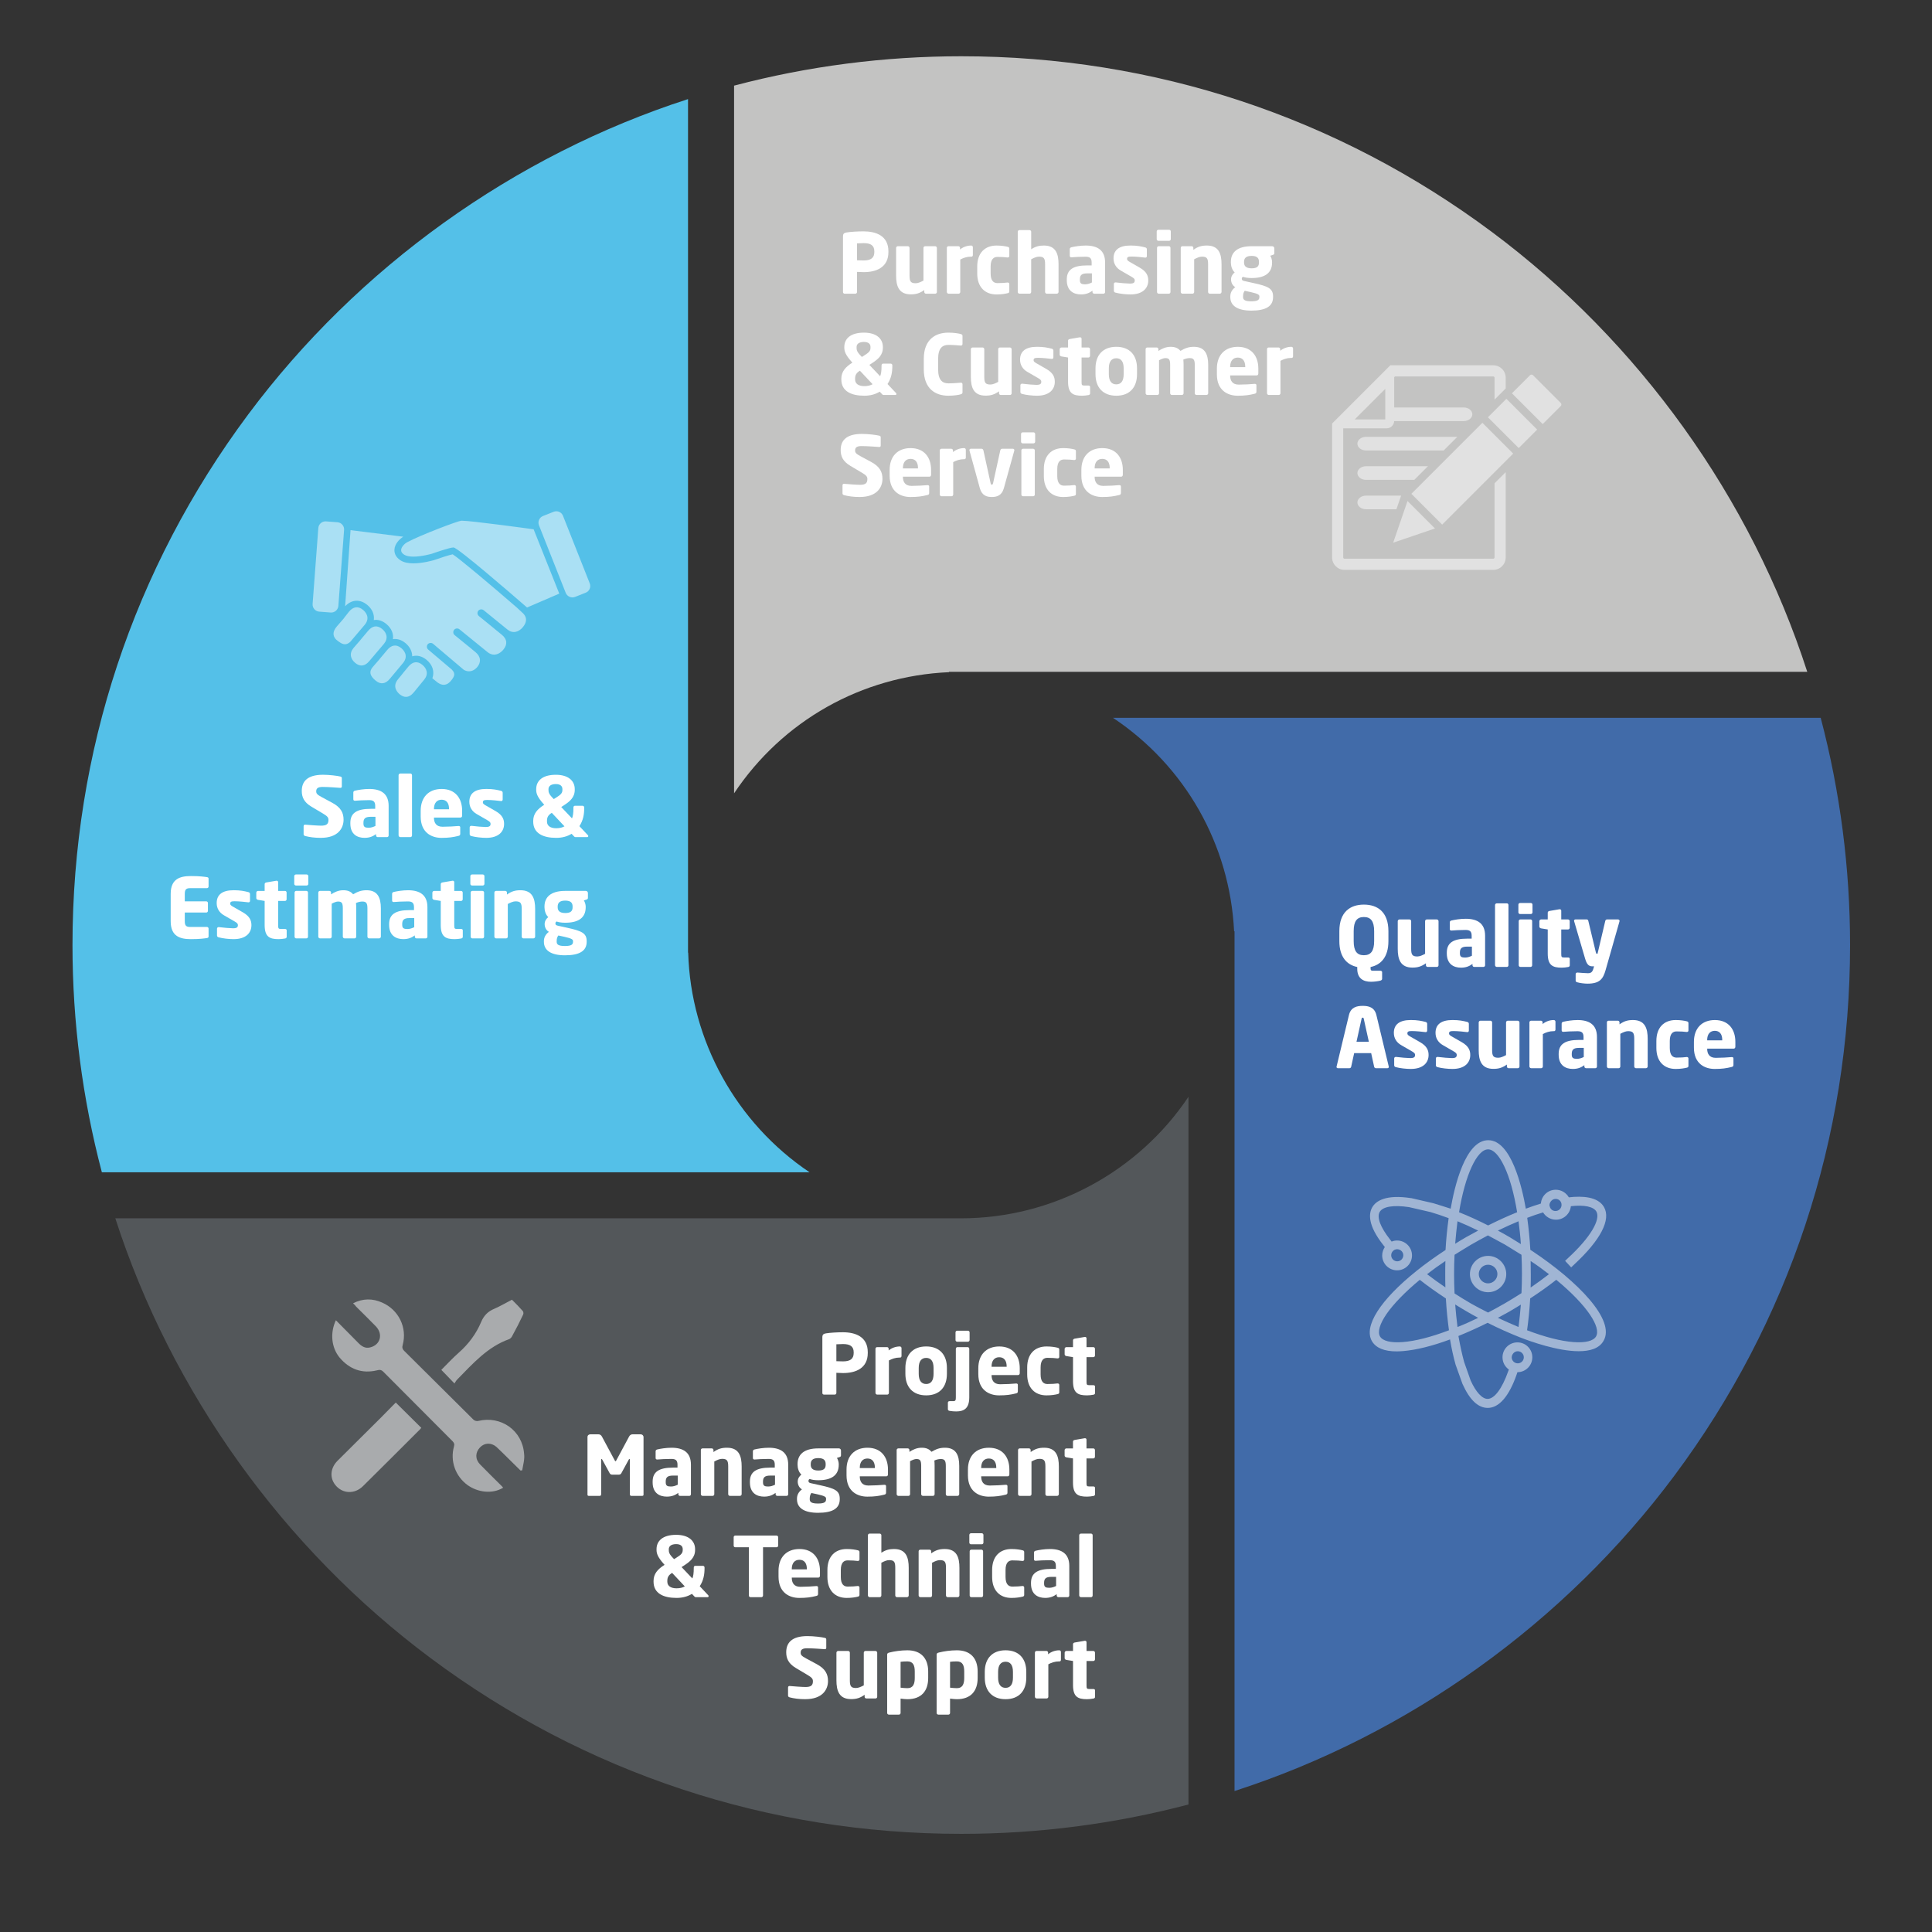 <?xml version="1.0" encoding="UTF-8"?>
<svg xmlns="http://www.w3.org/2000/svg" version="1.1" viewBox="0 0 209.835 209.835">
  <rect x="0" y="0" width="209.835" height="209.835" fill="#333333" stroke="none"/>
  <!-- Generator: Adobe Illustrator 29.1.0, SVG Export Plug-In . SVG Version: 2.1.0 Build 142)  -->
  <defs>
    <style>
      .st0 {
        fill: #54c0e8;
      }

      .st1 {
        fill: #53575a;
      }

      .st2, .st3 {
        fill: #fff;
      }

      .st3 {
        fill-rule: evenodd;
      }

      .st3, .st4 {
        opacity: .5;
      }

      .st5 {
        fill: #416ba9;
      }

      .st6 {
        fill: #c3c3c2;
      }

      .st7 {
        display: none;
      }
    </style>
  </defs>
  <g id="hide" class="st7">
    <g id="Figure">
      <path class="st6" d="M145.342,102.749v86.369c33.324-15.768,54.68-49.323,54.68-86.369,0-12.71-2.455-25.042-7.301-36.675h-70.257c13.538,6.659,22.878,20.597,22.878,36.675Z"/>
      <path class="st1" d="M63.66,102.749V16.38C30.336,32.148,8.979,65.703,8.979,102.749c0,12.71,2.456,25.042,7.3,36.675h70.257c-13.537-6.658-22.877-20.597-22.877-36.675Z"/>
      <path class="st5" d="M104.501,61.908h86.369C175.103,28.585,141.547,7.228,104.501,7.228c-12.71,0-25.041,2.455-36.675,7.3v70.257c6.658-13.538,20.597-22.877,36.675-22.877Z"/>
      <path class="st0" d="M104.501,198.271c12.711,0,25.042-2.455,36.675-7.3v-70.257c-6.658,13.538-20.597,22.878-36.675,22.878H18.132c15.768,33.323,49.323,54.68,86.369,54.68Z"/>
    </g>
  </g>
  <g id="Layer_1">
    <g>
      <path class="st1" d="M12.524,132.321c6.104,18.899,18.25,35.846,34.258,47.775,16.748,12.481,36.674,19.079,57.623,19.079,8.351,0,16.651-1.073,24.677-3.19v-76.864c-5.481,8.185-14.781,13.2-24.677,13.2l-.143-.004-.196.004H12.524Z"/>
      <path class="st0" d="M11.063,127.321h76.865c-7.938-5.319-12.916-14.276-13.183-23.855h-.018V10.763c-18.899,6.104-35.846,18.25-47.776,34.258C14.471,61.77,7.873,81.695,7.873,102.644c0,8.347,1.073,16.648,3.19,24.677Z"/>
      <path class="st5" d="M134.037,101.144h.046v93.38c18.899-6.104,35.846-18.25,47.775-34.258,12.481-16.748,19.079-36.674,19.079-57.623,0-8.347-1.073-16.647-3.19-24.677h-76.861c7.825,5.221,12.682,13.74,13.151,23.177Z"/>
      <path class="st6" d="M79.728,9.302v76.862c5.255-7.879,13.835-12.739,23.343-13.159v-.039h93.215c-6.104-18.899-18.25-35.846-34.258-47.776-16.748-12.481-36.674-19.079-57.623-19.079-8.349,0-16.649,1.073-24.677,3.19Z"/>
    </g>
    <g id="Handshake" class="st4">
      <path class="st2" d="M57.958,57.487l2.785,6.987-3.5,1.508c-1.832-1.593-7.505-6.494-7.986-6.522-.409,0-2.163.615-2.355.683-.011.003-1.077.314-2.002.314-.446,0-.783-.071-1.002-.211-.227-.145-.339-.314-.332-.505.014-.36.426-.728.644-.844,1.49-.797,5.472-2.296,5.876-2.341.018-.002.043-.003.073-.003.96,0,7.06.832,7.799.933ZM60.421,55.529c-.098,0-.195.018-.287.055l-1.158.459c-.194.077-.346.224-.428.415-.083.191-.086.403-.01.597l2.906,7.339c.155.391.618.595,1.012.438l1.158-.459c.194-.077.346-.224.429-.415.083-.191.086-.403.01-.597l-2.906-7.339c-.119-.299-.403-.493-.725-.493ZM33.953,65.595c-.016.208.05.409.186.567.136.158.325.253.533.269l1.242.094c.433.035.804-.295.836-.719l.621-8.248c.016-.208-.05-.409-.186-.567-.136-.158-.325-.254-.533-.269l-1.242-.094c-.02-.002-.04-.002-.06-.002-.405,0-.746.317-.777.721l-.621,8.248ZM46.341,72.936c-.049-.266-.211-.519-.47-.731-.526-.431-1.062-.362-1.53.211l-.565.683-.069.091-.488.596c-.665.813-.02,1.447.193,1.622.227.186.456.28.681.28.297,0,.583-.165.849-.491l.827-1.01h0s.296-.361.296-.361c.238-.291.331-.59.276-.891ZM40.469,72.463c-.408.498-.305.939.344,1.47.526.431,1.061.362,1.53-.211l1.431-1.712c.665-.813.02-1.446-.194-1.621-.526-.431-1.062-.361-1.53.211l-.784.933h.002s-.082.104-.082.104l-.717.825ZM38.391,70.385c-.236.288-.329.588-.274.888.049.266.211.519.47.731.526.431,1.061.361,1.53-.211l1.58-1.86c.238-.291.331-.59.276-.891-.048-.266-.211-.519-.47-.731-.526-.431-1.061-.361-1.53.211l-.786.935h.002s-.081.102-.081.102l-.717.825ZM38.05,69.702l1.568-1.847c.665-.813.02-1.446-.194-1.621-.527-.431-1.061-.362-1.53.211l-.513.656.005.004-.082.103-.717.825c-.264.305-.384.602-.358.882.029.309.23.512.346.605.267.213.567.452.892.452.197,0,.388-.088.583-.269ZM56.809,68.089c.333-.41.578-1.022-.148-1.613l-.567-.526c-2.841-2.458-6.185-5.274-6.928-5.747-.358.071-1.292.369-2.029.629l-.03.01c-.048.014-1.182.343-2.208.343-.595,0-1.051-.106-1.393-.324-.605-.385-.678-.884-.668-1.147.024-.645.568-1.186.965-1.423l-5.731-.712-.589,8.266c.466-.49.937-.598,1.262-.598.386,0,.776.152,1.128.439.552.452.81,1.046.726,1.657.476-.077.935.079,1.352.421.552.451.809,1.046.726,1.657.475-.075.934.079,1.353.421.477.39.739.906.739,1.44.526-.156,1.073-.016,1.552.376.663.543.897,1.288.638,2.01l.494.402c.038.031.077.06.115.086l.021.014c.204.137.406.206.6.206.358,0,.624-.234.783-.429.344-.423.554-.757.121-1.201l-.035-.036-2.551-2.162c-.084-.071-.134-.17-.143-.279-.009-.109.025-.215.096-.299.141-.166.411-.188.577-.047l3.337,2.828c.173.101.368.158.563.158.337,0,.661-.17.912-.478.208-.255.303-.532.277-.802-.028-.291-.201-.572-.499-.815l-.396-.322.004-.004-1.853-1.507c-.085-.069-.138-.167-.149-.275-.011-.109.021-.216.09-.301.137-.168.407-.197.576-.059l3.052,2.481c.224.182.462.274.709.274.36,0,.731-.203,1.019-.556.222-.273.324-.546.303-.813-.023-.285-.187-.554-.489-.8l-.895-.728.003-.003-1.591-1.294c-.175-.142-.202-.401-.059-.576.137-.169.407-.197.576-.059l2.591,2.106c.55.447,1.201.318,1.696-.29Z"/>
    </g>
    <g id="Text">
      <g>
        <path class="st2" d="M148.859,105.026v.181c0,.188.091.225.226.225h.81c.127,0,.217.054.217.145v.738c0,.09-.072.161-.207.197-.252.063-.648.117-1,.117-.828,0-1.494-.351-1.494-1.413v-.189c-1.125-.233-1.944-1.08-1.944-2.817v-1.071c0-2.089,1.18-2.89,2.665-2.89s2.664.801,2.664,2.89v1.071c0,1.729-.81,2.584-1.936,2.817ZM149.247,101.138c0-1.081-.36-1.54-1.116-1.54s-1.107.459-1.107,1.54v1.071c0,1.08.351,1.539,1.107,1.539s1.116-.459,1.116-1.539v-1.071Z"/>
        <path class="st2" d="M156.059,105.018h-1.008c-.1,0-.181-.081-.181-.18v-.217c-.495.352-.891.469-1.467.469-1.306,0-1.594-.909-1.594-2.044v-2.998c0-.099.09-.188.188-.188h1.09c.099,0,.18.09.18.188v2.998c0,.63.117.837.667.837.261,0,.54-.126.846-.288v-3.547c0-.099.081-.188.18-.188h1.09c.099,0,.189.09.189.188v4.79c0,.099-.081.18-.181.18Z"/>
        <path class="st2" d="M161.117,105.018h-1.008c-.1,0-.181-.081-.181-.18v-.145c-.351.252-.711.405-1.251.405-.783,0-1.539-.378-1.539-1.549v-.081c0-1.053.675-1.521,2.214-1.521h.486v-.323c0-.514-.252-.622-.675-.622-.576,0-1.216.036-1.495.063h-.045c-.09,0-.162-.045-.162-.162v-.729c0-.099.063-.171.172-.197.333-.081.963-.189,1.557-.189,1.297,0,2.107.522,2.107,1.837v3.214c0,.099-.081.18-.181.18ZM159.866,102.812h-.514c-.63,0-.792.217-.792.657v.081c0,.379.189.45.567.45.27,0,.522-.09.738-.198v-.99Z"/>
        <path class="st2" d="M163.664,105.018h-1.099c-.099,0-.189-.09-.189-.189v-6.535c0-.1.091-.181.189-.181h1.099c.099,0,.171.081.171.181v6.535c0,.1-.072.189-.171.189Z"/>
        <path class="st2" d="M166.264,99.273h-1.17c-.1,0-.181-.081-.181-.18v-.837c0-.1.081-.181.181-.181h1.17c.1,0,.181.081.181.181v.837c0,.099-.081.18-.181.18ZM166.228,105.018h-1.098c-.1,0-.181-.081-.181-.18v-4.799c0-.099.081-.18.181-.18h1.098c.1,0,.181.081.181.18v4.799c0,.099-.081.18-.181.18Z"/>
        <path class="st2" d="M170.324,105.026c-.271.045-.45.072-.711.072-.99,0-1.513-.261-1.513-1.539v-2.611l-.721-.117c-.099-.018-.188-.09-.188-.188v-.595c0-.099.09-.188.188-.188h.721v-.738c0-.1.081-.162.18-.181l1.099-.188h.027c.09,0,.162.062.162.152v.955h.737c.1,0,.181.081.181.18v.729c0,.099-.081.18-.181.18h-.737v2.62c0,.36.026.423.297.423h.44c.117,0,.189.054.189.153v.702c0,.09-.062.162-.171.18Z"/>
        <path class="st2" d="M175.895,100.066l-1.513,5.303c-.278.971-.647,1.466-1.971,1.466-.334,0-.864-.072-1.09-.144-.099-.036-.188-.063-.188-.162v-.729c0-.099.08-.171.18-.171h.018c.298.018.828.072,1.126.072.324,0,.485-.108.594-.469l.081-.279h-.135c-.333,0-.612-.054-.838-.837l-1.188-4.051c-.01-.027-.01-.045-.01-.063,0-.09.055-.144.181-.144h1.197c.09,0,.153.081.171.171l.811,3.385c.026.126.054.171.107.171h.081l.838-3.556c.018-.09.09-.171.188-.171h1.197c.09,0,.171.071.171.162,0,.018-.009.026-.009.045Z"/>
        <path class="st2" d="M150.687,116.017h-1.261c-.09,0-.162-.072-.18-.162l-.324-1.477h-1.846l-.324,1.477c-.018.09-.09.162-.18.162h-1.261c-.09,0-.153-.054-.153-.145,0-.009.01-.026.01-.045l1.341-5.581c.207-.864.873-.999,1.495-.999s1.278.135,1.485.999l1.341,5.581c0,.019.009.036.009.045,0,.091-.062.145-.152.145ZM148.121,110.661c-.018-.09-.035-.135-.116-.135s-.108.045-.127.135l-.549,2.484h1.342l-.55-2.484Z"/>
        <path class="st2" d="M153.233,116.098c-.495,0-1.18-.072-1.639-.198-.108-.027-.171-.099-.171-.207v-.729c0-.09.062-.171.171-.171h.036c.486.063,1.242.126,1.53.126.433,0,.531-.117.531-.351,0-.135-.081-.234-.333-.378l-1.171-.676c-.504-.288-.801-.747-.801-1.332,0-.909.604-1.396,1.846-1.396.711,0,1.144.09,1.603.207.107.027.171.099.171.207v.729c0,.107-.063.171-.153.171h-.026c-.262-.036-1.036-.117-1.495-.117-.351,0-.477.054-.477.261,0,.136.099.207.278.315l1.117.64c.747.432.909.899.909,1.386,0,.847-.612,1.513-1.927,1.513Z"/>
        <path class="st2" d="M157.759,116.098c-.495,0-1.179-.072-1.639-.198-.107-.027-.171-.099-.171-.207v-.729c0-.09.063-.171.171-.171h.036c.486.063,1.243.126,1.531.126.432,0,.53-.117.53-.351,0-.135-.081-.234-.333-.378l-1.17-.676c-.504-.288-.802-.747-.802-1.332,0-.909.604-1.396,1.846-1.396.712,0,1.144.09,1.603.207.108.027.171.099.171.207v.729c0,.107-.062.171-.152.171h-.027c-.261-.036-1.035-.117-1.494-.117-.352,0-.478.054-.478.261,0,.136.1.207.279.315l1.116.64c.747.432.909.899.909,1.386,0,.847-.612,1.513-1.927,1.513Z"/>
        <path class="st2" d="M164.852,116.017h-1.008c-.1,0-.181-.081-.181-.18v-.217c-.495.352-.891.469-1.467.469-1.306,0-1.594-.909-1.594-2.044v-2.998c0-.099.09-.188.188-.188h1.09c.099,0,.18.09.18.188v2.998c0,.63.117.837.667.837.261,0,.54-.126.846-.288v-3.547c0-.099.081-.188.18-.188h1.09c.099,0,.189.09.189.188v4.79c0,.099-.081.18-.181.18Z"/>
        <path class="st2" d="M168.802,111.993h-.071c-.441,0-.829.136-1.162.315v3.52c0,.1-.081.189-.18.189h-1.09c-.099,0-.188-.09-.188-.189v-4.789c0-.099.081-.18.18-.18h1.071c.1,0,.181.081.181.18v.18c.333-.278.783-.432,1.215-.432.1,0,.181.081.181.18v.855c0,.081-.055.171-.136.171Z"/>
        <path class="st2" d="M173.267,116.017h-1.009c-.099,0-.18-.081-.18-.18v-.145c-.352.252-.711.405-1.252.405-.783,0-1.539-.378-1.539-1.549v-.081c0-1.053.675-1.521,2.215-1.521h.486v-.323c0-.514-.252-.622-.676-.622-.576,0-1.215.036-1.494.063h-.045c-.09,0-.162-.045-.162-.162v-.729c0-.099.062-.171.171-.197.333-.081.963-.189,1.558-.189,1.296,0,2.106.522,2.106,1.837v3.214c0,.099-.081.18-.18.18ZM172.015,113.811h-.513c-.63,0-.792.217-.792.657v.081c0,.379.188.45.566.45.271,0,.522-.09.738-.198v-.99Z"/>
        <path class="st2" d="M178.766,116.017h-1.09c-.099,0-.18-.09-.18-.189v-2.997c0-.631-.117-.838-.666-.838-.261,0-.54.126-.847.288v3.547c0,.1-.081.189-.18.189h-1.09c-.099,0-.188-.09-.188-.189v-4.789c0-.099.081-.18.18-.18h1.009c.099,0,.18.081.18.18v.216c.495-.351.892-.468,1.468-.468,1.306,0,1.594.909,1.594,2.044v2.997c0,.1-.091.189-.189.189Z"/>
        <path class="st2" d="M183.194,115.963c-.252.062-.657.135-1.197.135-1.27,0-2.098-.811-2.098-2.277v-.757c0-1.467.828-2.277,2.098-2.277.54,0,.945.072,1.197.135.135.036.188.072.188.207v.802c0,.09-.081.152-.171.152h-.018c-.333-.035-.586-.062-1.099-.062-.405,0-.738.243-.738,1.044v.757c0,.801.333,1.044.738,1.044.513,0,.766-.027,1.099-.063h.018c.09,0,.171.063.171.153v.802c0,.135-.054.171-.188.207Z"/>
        <path class="st2" d="M188.288,113.892h-2.871v.019c0,.513.216.981.927.981.567,0,1.368-.045,1.729-.081h.027c.099,0,.171.045.171.144v.685c0,.144-.036.207-.189.243-.576.144-1.062.216-1.845.216-1.09,0-2.26-.576-2.26-2.313v-.631c0-1.449.846-2.367,2.277-2.367,1.477,0,2.224,1.008,2.224,2.367v.522c0,.135-.072.216-.189.216ZM187.054,112.957c0-.667-.306-1-.81-1-.495,0-.828.343-.828,1v.035h1.638v-.035Z"/>
      </g>
    </g>
    <g id="Text1" data-name="Text">
      <g>
        <path class="st2" d="M93.809,29.558c-.217,0-.505-.018-.729-.027v2.188c0,.099-.081.18-.181.18h-1.161c-.099,0-.18-.072-.18-.171v-6.05c0-.307.126-.388.405-.433.459-.071,1.179-.116,1.827-.116,1.359,0,2.701.477,2.701,2.169v.081c0,1.684-1.342,2.179-2.683,2.179ZM94.961,27.298c0-.639-.396-.891-1.152-.891-.127,0-.622.018-.729.026v1.837c.099.009.63.018.729.018.801,0,1.152-.297,1.152-.909v-.081Z"/>
        <path class="st2" d="M101.576,31.898h-1.008c-.1,0-.181-.081-.181-.18v-.217c-.495.352-.891.469-1.467.469-1.306,0-1.594-.909-1.594-2.044v-2.998c0-.099.09-.188.189-.188h1.089c.1,0,.181.09.181.188v2.998c0,.63.116.837.666.837.261,0,.54-.126.846-.288v-3.547c0-.099.081-.188.181-.188h1.089c.1,0,.189.09.189.188v4.79c0,.099-.081.18-.181.18Z"/>
        <path class="st2" d="M105.527,27.874h-.072c-.441,0-.828.136-1.161.315v3.52c0,.1-.081.189-.181.189h-1.089c-.1,0-.189-.09-.189-.189v-4.789c0-.099.081-.18.18-.18h1.072c.099,0,.18.081.18.18v.18c.333-.278.783-.432,1.215-.432.1,0,.181.081.181.18v.855c0,.081-.054.171-.135.171Z"/>
        <path class="st2" d="M109.432,31.845c-.252.062-.657.135-1.197.135-1.27,0-2.098-.811-2.098-2.277v-.757c0-1.467.828-2.277,2.098-2.277.54,0,.945.072,1.197.135.135.036.189.072.189.207v.802c0,.09-.081.152-.172.152h-.018c-.333-.035-.585-.062-1.099-.062-.405,0-.738.243-.738,1.044v.757c0,.801.333,1.044.738,1.044.514,0,.766-.027,1.099-.063h.018c.091,0,.172.063.172.153v.802c0,.135-.055.171-.189.207Z"/>
        <path class="st2" d="M114.778,31.898h-1.089c-.1,0-.181-.09-.181-.189v-2.997c0-.631-.117-.838-.666-.838-.261,0-.54.126-.846.288v3.547c0,.1-.081.189-.181.189h-1.089c-.1,0-.189-.09-.189-.189v-6.535c0-.1.081-.181.18-.181h1.099c.1,0,.181.081.181.181v1.899c.459-.297.837-.405,1.377-.405,1.306,0,1.594.909,1.594,2.044v2.997c0,.1-.09.189-.189.189Z"/>
        <path class="st2" d="M119.844,31.898h-1.008c-.099,0-.18-.081-.18-.18v-.145c-.352.252-.712.405-1.252.405-.783,0-1.539-.378-1.539-1.549v-.081c0-1.053.675-1.521,2.215-1.521h.485v-.323c0-.514-.252-.622-.675-.622-.576,0-1.216.036-1.494.063h-.045c-.091,0-.162-.045-.162-.162v-.729c0-.099.062-.171.171-.197.333-.081.963-.189,1.558-.189,1.296,0,2.106.522,2.106,1.837v3.214c0,.099-.081.18-.181.18ZM118.593,29.692h-.513c-.631,0-.793.217-.793.657v.081c0,.379.189.45.567.45.271,0,.522-.09.738-.198v-.99Z"/>
        <path class="st2" d="M122.787,31.979c-.495,0-1.18-.072-1.639-.198-.107-.027-.171-.099-.171-.207v-.729c0-.09.063-.171.171-.171h.036c.486.063,1.242.126,1.53.126.433,0,.531-.117.531-.351,0-.135-.081-.234-.333-.378l-1.17-.676c-.505-.288-.802-.747-.802-1.332,0-.909.604-1.396,1.846-1.396.711,0,1.144.09,1.603.207.108.027.171.099.171.207v.729c0,.107-.062.171-.153.171h-.026c-.262-.036-1.035-.117-1.495-.117-.351,0-.477.054-.477.261,0,.136.099.207.279.315l1.116.64c.747.432.909.899.909,1.386,0,.847-.612,1.513-1.927,1.513Z"/>
        <path class="st2" d="M126.981,26.154h-1.17c-.1,0-.181-.081-.181-.18v-.837c0-.1.081-.181.181-.181h1.17c.099,0,.18.081.18.181v.837c0,.099-.081.18-.18.18ZM126.945,31.898h-1.099c-.099,0-.18-.081-.18-.18v-4.799c0-.099.081-.18.18-.18h1.099c.099,0,.18.081.18.18v4.799c0,.099-.081.18-.18.18Z"/>
        <path class="st2" d="M132.481,31.898h-1.089c-.1,0-.181-.09-.181-.189v-2.997c0-.631-.117-.838-.666-.838-.261,0-.54.126-.846.288v3.547c0,.1-.081.189-.181.189h-1.089c-.1,0-.189-.09-.189-.189v-4.789c0-.099.081-.18.18-.18h1.009c.099,0,.18.081.18.18v.216c.495-.351.892-.468,1.468-.468,1.306,0,1.594.909,1.594,2.044v2.997c0,.1-.09.189-.189.189Z"/>
        <path class="st2" d="M138.241,27.686l-.279.09c.108.162.198.45.198.666v.072c0,1.17-.819,1.684-2.224,1.684-.423,0-.756-.063-.936-.136-.1.063-.127.126-.127.207,0,.145.055.207.271.253l1.018.225c1.566.342,2.106.585,2.106,1.449v.072c0,.99-.774,1.468-2.358,1.468-1.495,0-2.287-.522-2.287-1.468v-.072c0-.369.153-.711.54-1.008-.324-.181-.459-.54-.459-.838,0-.333.171-.585.396-.765-.288-.252-.414-.712-.414-1.071v-.072c0-1.018.675-1.701,2.25-1.701h2.242c.126,0,.225.107.225.233v.514c0,.126-.054.162-.162.198ZM136.783,32.195c0-.171-.117-.288-.928-.468l-.666-.145c-.108.153-.18.298-.18.612v.072c0,.306.207.459.9.459.738,0,.873-.188.873-.459v-.072ZM136.738,28.441c0-.369-.162-.648-.802-.648s-.819.279-.819.648v.072c0,.306.136.63.819.63.631,0,.802-.243.802-.63v-.072Z"/>
        <path class="st2" d="M97.248,42.898h-1.278c-.072,0-.09-.009-.153-.072l-.27-.288c-.45.279-1.009.441-1.675.441-1.413,0-2.494-.486-2.494-1.765v-.081c0-.774.459-1.287,1.198-1.746l-.072-.081c-.657-.738-.802-1.135-.802-1.54v-.081c0-.882.648-1.557,2.134-1.557,1.333,0,2.053.639,2.053,1.557v.081c0,.828-.549,1.27-1.188,1.684l-.279.181,1.171,1.233c.099-.234.153-.559.153-1.117v-.071c0-.1.062-.181.161-.181h.838c.099,0,.171.081.171.181v.071c0,.667-.099,1.314-.522,1.963l.919.973c.035.036.045.071.045.107,0,.063-.045.108-.108.108ZM93.394,40.261c-.432.261-.521.531-.521.873v.081c0,.478.396.721.999.721.369,0,.657-.072.9-.207l-1.378-1.468ZM94.546,37.686c0-.333-.233-.549-.711-.549-.522,0-.801.216-.801.549v.081c0,.252.036.459.504.928l.072.072.233-.145c.55-.342.702-.513.702-.855v-.081Z"/>
        <path class="st2" d="M104.339,42.826c-.189.063-.711.153-1.342.153-1.368,0-2.664-.721-2.664-2.863v-1.134c0-2.143,1.296-2.854,2.664-2.854.631,0,1.152.09,1.342.152.126.036.198.072.198.198v.873c0,.108-.055.181-.171.181h-.027c-.342-.027-.837-.072-1.332-.072-.622,0-1.117.324-1.117,1.521v1.134c0,1.198.495,1.521,1.117,1.521.495,0,.99-.045,1.332-.071h.027c.116,0,.171.071.171.18v.873c0,.126-.072.171-.198.207Z"/>
        <path class="st2" d="M109.694,42.898h-1.008c-.1,0-.18-.081-.18-.18v-.217c-.496.352-.892.469-1.468.469-1.306,0-1.594-.909-1.594-2.044v-2.998c0-.099.09-.188.189-.188h1.089c.1,0,.181.09.181.188v2.998c0,.63.116.837.666.837.261,0,.54-.126.846-.288v-3.547c0-.099.081-.188.181-.188h1.089c.1,0,.189.09.189.188v4.79c0,.099-.081.18-.181.18Z"/>
        <path class="st2" d="M112.636,42.979c-.495,0-1.18-.072-1.639-.198-.107-.027-.171-.099-.171-.207v-.729c0-.09.063-.171.171-.171h.036c.486.063,1.242.126,1.53.126.433,0,.531-.117.531-.351,0-.135-.081-.234-.333-.378l-1.17-.676c-.505-.288-.802-.747-.802-1.332,0-.909.604-1.396,1.846-1.396.711,0,1.144.09,1.603.207.108.027.171.099.171.207v.729c0,.107-.062.171-.153.171h-.026c-.262-.036-1.035-.117-1.495-.117-.351,0-.477.054-.477.261,0,.136.099.207.279.315l1.116.64c.747.432.909.899.909,1.386,0,.847-.612,1.513-1.927,1.513Z"/>
        <path class="st2" d="M118.226,42.907c-.27.045-.45.072-.711.072-.99,0-1.513-.261-1.513-1.539v-2.611l-.72-.117c-.1-.018-.189-.09-.189-.188v-.595c0-.099.09-.188.189-.188h.72v-.738c0-.1.081-.162.18-.181l1.099-.188h.027c.09,0,.162.062.162.152v.955h.738c.099,0,.18.081.18.18v.729c0,.099-.081.18-.18.18h-.738v2.62c0,.36.026.423.297.423h.441c.117,0,.188.054.188.153v.702c0,.09-.062.162-.171.18Z"/>
        <path class="st2" d="M121.242,42.979c-1.459,0-2.26-.909-2.26-2.341v-.63c0-1.432.801-2.341,2.26-2.341s2.25.909,2.25,2.341v.63c0,1.432-.792,2.341-2.25,2.341ZM122.042,40.009c0-.729-.279-1.099-.801-1.099s-.811.369-.811,1.099v.63c0,.729.288,1.107.811,1.107s.801-.378.801-1.107v-.63Z"/>
        <path class="st2" d="M131.035,42.898h-1.09c-.099,0-.18-.09-.18-.189v-3.069c0-.576-.135-.747-.55-.747-.152,0-.423.036-.692.162.018.18.026.387.026.585v3.069c0,.1-.081.189-.18.189h-1.09c-.099,0-.188-.09-.188-.189v-3.069c0-.576-.108-.747-.522-.747-.171,0-.405.09-.684.233v3.583c0,.1-.081.189-.181.189h-1.089c-.1,0-.189-.09-.189-.189v-4.789c0-.099.081-.18.18-.18h1.026c.1,0,.181.081.181.18v.198c.378-.252.811-.45,1.332-.45.478,0,.811.135,1.062.441.522-.298.882-.441,1.468-.441,1.188,0,1.548.792,1.548,1.972v3.069c0,.1-.09.189-.188.189Z"/>
        <path class="st2" d="M136.479,40.773h-2.872v.019c0,.513.216.981.927.981.567,0,1.369-.045,1.729-.081h.027c.099,0,.171.045.171.144v.685c0,.144-.036.207-.188.243-.576.144-1.062.216-1.846.216-1.09,0-2.26-.576-2.26-2.313v-.631c0-1.449.846-2.367,2.277-2.367,1.477,0,2.224,1.008,2.224,2.367v.522c0,.135-.072.216-.188.216ZM135.246,39.838c0-.667-.307-1-.811-1-.495,0-.828.343-.828,1v.035h1.639v-.035Z"/>
        <path class="st2" d="M140.303,38.874h-.072c-.441,0-.828.136-1.161.315v3.52c0,.1-.081.189-.181.189h-1.089c-.1,0-.189-.09-.189-.189v-4.789c0-.099.081-.18.181-.18h1.071c.099,0,.18.081.18.18v.18c.333-.278.783-.432,1.215-.432.1,0,.181.081.181.18v.855c0,.081-.055.171-.135.171Z"/>
        <path class="st2" d="M93.385,53.979c-.711,0-1.242-.081-1.701-.198-.09-.027-.18-.081-.18-.18v-.883c0-.126.072-.171.162-.171h.027c.369.036,1.359.108,1.711.108.621,0,.801-.198.801-.631,0-.261-.126-.404-.594-.684l-1.243-.738c-.837-.495-1.062-1.062-1.062-1.72,0-.99.558-1.755,2.305-1.755.657,0,1.566.107,1.908.197.072.019.135.063.135.162v.909c0,.081-.036.153-.152.153h-.019c-.252-.018-1.296-.099-1.908-.099-.514,0-.702.152-.702.477,0,.252.117.369.603.631l1.152.621c.937.504,1.216,1.098,1.216,1.827,0,.954-.63,1.972-2.458,1.972Z"/>
        <path class="st2" d="M100.937,51.773h-2.872v.019c0,.513.216.981.927.981.567,0,1.369-.045,1.729-.081h.027c.099,0,.171.045.171.144v.685c0,.144-.036.207-.188.243-.576.144-1.062.216-1.846.216-1.09,0-2.26-.576-2.26-2.313v-.631c0-1.449.846-2.367,2.277-2.367,1.477,0,2.224,1.008,2.224,2.367v.522c0,.135-.072.216-.188.216ZM99.704,50.838c0-.667-.307-1-.811-1-.495,0-.828.343-.828,1v.035h1.639v-.035Z"/>
        <path class="st2" d="M104.761,49.874h-.072c-.441,0-.828.136-1.161.315v3.52c0,.1-.081.189-.181.189h-1.089c-.1,0-.189-.09-.189-.189v-4.789c0-.099.081-.18.18-.18h1.072c.099,0,.18.081.18.18v.18c.333-.278.783-.432,1.215-.432.1,0,.181.081.181.18v.855c0,.081-.054.171-.135.171Z"/>
        <path class="st2" d="M110.161,48.947l-1.134,4.087c-.226.801-.774.945-1.306.945s-1.071-.145-1.297-.945l-1.125-4.087c-.009-.019-.009-.036-.009-.055,0-.09.062-.152.144-.152h1.188c.09,0,.162.081.189.188l.774,3.529c.026.135.071.189.135.189.062,0,.117-.055.144-.189l.774-3.529c.027-.107.1-.188.189-.188h1.188c.081,0,.152.062.152.152,0,.019,0,.036-.009.055Z"/>
        <path class="st2" d="M112.248,48.154h-1.171c-.099,0-.18-.081-.18-.18v-.837c0-.1.081-.181.18-.181h1.171c.099,0,.18.081.18.181v.837c0,.099-.081.18-.18.18ZM112.211,53.898h-1.099c-.099,0-.18-.081-.18-.18v-4.799c0-.099.081-.18.18-.18h1.099c.099,0,.18.081.18.18v4.799c0,.099-.081.18-.18.18Z"/>
        <path class="st2" d="M116.667,53.845c-.252.062-.657.135-1.197.135-1.27,0-2.098-.811-2.098-2.277v-.757c0-1.467.828-2.277,2.098-2.277.54,0,.945.072,1.197.135.135.036.188.072.188.207v.802c0,.09-.08.152-.171.152h-.018c-.333-.035-.585-.062-1.099-.062-.405,0-.738.243-.738,1.044v.757c0,.801.333,1.044.738,1.044.514,0,.766-.027,1.099-.063h.018c.091,0,.171.063.171.153v.802c0,.135-.054.171-.188.207Z"/>
        <path class="st2" d="M121.761,51.773h-2.872v.019c0,.513.216.981.927.981.567,0,1.369-.045,1.729-.081h.027c.099,0,.171.045.171.144v.685c0,.144-.036.207-.188.243-.576.144-1.062.216-1.846.216-1.09,0-2.26-.576-2.26-2.313v-.631c0-1.449.846-2.367,2.277-2.367,1.477,0,2.224,1.008,2.224,2.367v.522c0,.135-.072.216-.188.216ZM120.528,50.838c0-.667-.307-1-.811-1-.495,0-.828.343-.828,1v.035h1.639v-.035Z"/>
      </g>
    </g>
    <g id="Text2" data-name="Text">
      <g>
        <path class="st2" d="M34.856,91c-.711,0-1.242-.081-1.701-.198-.09-.027-.18-.081-.18-.18v-.883c0-.126.072-.171.162-.171h.027c.369.036,1.359.108,1.71.108.621,0,.801-.198.801-.631,0-.261-.126-.404-.594-.684l-1.242-.738c-.837-.495-1.062-1.062-1.062-1.72,0-.99.559-1.755,2.305-1.755.657,0,1.566.107,1.909.197.072.019.135.063.135.162v.909c0,.081-.036.153-.153.153h-.018c-.252-.018-1.296-.099-1.908-.099-.513,0-.703.152-.703.477,0,.252.117.369.604.631l1.152.621c.936.504,1.215,1.098,1.215,1.827,0,.954-.63,1.972-2.458,1.972Z"/>
        <path class="st2" d="M42.03,90.919h-1.008c-.099,0-.18-.081-.18-.18v-.145c-.351.252-.711.405-1.251.405-.783,0-1.539-.378-1.539-1.549v-.081c0-1.053.675-1.521,2.214-1.521h.486v-.323c0-.514-.252-.622-.675-.622-.576,0-1.215.036-1.495.063h-.045c-.09,0-.162-.045-.162-.162v-.729c0-.099.063-.171.171-.197.333-.081.963-.189,1.557-.189,1.296,0,2.107.522,2.107,1.837v3.214c0,.099-.081.18-.18.18ZM40.779,88.713h-.513c-.63,0-.792.217-.792.657v.081c0,.379.189.45.567.45.27,0,.522-.09.738-.198v-.99Z"/>
        <path class="st2" d="M44.577,90.919h-1.099c-.099,0-.189-.09-.189-.189v-6.535c0-.1.09-.181.189-.181h1.099c.099,0,.171.081.171.181v6.535c0,.1-.072.189-.171.189Z"/>
        <path class="st2" d="M50.004,88.794h-2.872v.019c0,.513.216.981.927.981.567,0,1.368-.045,1.729-.081h.027c.099,0,.171.045.171.144v.685c0,.144-.036.207-.189.243-.576.144-1.062.216-1.846.216-1.089,0-2.259-.576-2.259-2.313v-.631c0-1.449.846-2.367,2.277-2.367,1.477,0,2.224,1.008,2.224,2.367v.522c0,.135-.072.216-.189.216ZM48.771,87.858c0-.667-.306-1-.81-1-.495,0-.828.343-.828,1v.035h1.638v-.035Z"/>
        <path class="st2" d="M52.821,91c-.495,0-1.179-.072-1.639-.198-.108-.027-.171-.099-.171-.207v-.729c0-.09.063-.171.171-.171h.036c.486.063,1.243.126,1.531.126.432,0,.531-.117.531-.351,0-.135-.081-.234-.333-.378l-1.17-.676c-.504-.288-.801-.747-.801-1.332,0-.909.604-1.396,1.846-1.396.711,0,1.144.09,1.603.207.108.027.171.099.171.207v.729c0,.107-.063.171-.153.171h-.027c-.261-.036-1.036-.117-1.495-.117-.351,0-.477.054-.477.261,0,.136.099.207.279.315l1.117.64c.747.432.909.899.909,1.386,0,.847-.612,1.513-1.927,1.513Z"/>
        <path class="st2" d="M63.784,90.919h-1.278c-.072,0-.09-.009-.153-.072l-.271-.288c-.45.279-1.008.441-1.674.441-1.414,0-2.494-.486-2.494-1.765v-.081c0-.774.459-1.287,1.197-1.746l-.072-.081c-.657-.738-.801-1.135-.801-1.54v-.081c0-.882.648-1.557,2.133-1.557,1.333,0,2.053.639,2.053,1.557v.081c0,.828-.549,1.27-1.188,1.684l-.279.181,1.17,1.233c.099-.234.153-.559.153-1.117v-.071c0-.1.063-.181.162-.181h.837c.099,0,.171.081.171.181v.071c0,.667-.099,1.314-.522,1.963l.918.973c.036.036.045.071.045.107,0,.063-.045.108-.108.108ZM59.931,88.281c-.432.261-.522.531-.522.873v.081c0,.478.396.721.999.721.369,0,.657-.072.9-.207l-1.377-1.468ZM61.083,85.706c0-.333-.234-.549-.711-.549-.522,0-.801.216-.801.549v.081c0,.252.036.459.504.928l.072.072.234-.145c.549-.342.702-.513.702-.855v-.081Z"/>
        <path class="st2" d="M22.473,101.883c-.315.045-.774.117-1.746.117-1.162,0-2.188-.297-2.188-1.936v-2.989c0-1.639,1.036-1.926,2.197-1.926.972,0,1.422.071,1.737.116.126.019.18.063.18.181v.837c0,.099-.081.18-.18.18h-1.827c-.423,0-.576.145-.576.612v.819h2.332c.099,0,.18.081.18.181v.854c0,.1-.081.181-.18.181h-2.332v.954c0,.468.153.612.576.612h1.827c.099,0,.18.081.18.18v.838c0,.116-.054.171-.18.188Z"/>
        <path class="st2" d="M25.379,102c-.495,0-1.179-.072-1.639-.198-.108-.027-.171-.099-.171-.207v-.729c0-.09.063-.171.171-.171h.036c.486.063,1.243.126,1.531.126.432,0,.531-.117.531-.351,0-.135-.081-.234-.333-.378l-1.17-.676c-.504-.288-.801-.747-.801-1.332,0-.909.604-1.396,1.846-1.396.711,0,1.144.09,1.603.207.108.027.171.099.171.207v.729c0,.107-.063.171-.153.171h-.027c-.261-.036-1.036-.117-1.495-.117-.351,0-.477.054-.477.261,0,.136.099.207.279.315l1.117.64c.747.432.909.899.909,1.386,0,.847-.612,1.513-1.927,1.513Z"/>
        <path class="st2" d="M30.968,101.928c-.27.045-.45.072-.711.072-.99,0-1.513-.261-1.513-1.539v-2.611l-.72-.117c-.099-.018-.189-.09-.189-.188v-.595c0-.099.09-.188.189-.188h.72v-.738c0-.1.081-.162.18-.181l1.098-.188h.027c.09,0,.162.062.162.152v.955h.738c.099,0,.18.081.18.18v.729c0,.099-.081.18-.18.18h-.738v2.62c0,.36.027.423.297.423h.441c.117,0,.189.054.189.153v.702c0,.09-.063.162-.171.18Z"/>
        <path class="st2" d="M33.308,96.175h-1.17c-.099,0-.18-.081-.18-.18v-.837c0-.1.081-.181.18-.181h1.17c.099,0,.18.081.18.181v.837c0,.099-.081.18-.18.18ZM33.272,101.919h-1.098c-.099,0-.18-.081-.18-.18v-4.799c0-.099.081-.18.18-.18h1.098c.099,0,.18.081.18.18v4.799c0,.099-.081.18-.18.18Z"/>
        <path class="st2" d="M41.175,101.919h-1.089c-.099,0-.18-.09-.18-.189v-3.069c0-.576-.135-.747-.549-.747-.153,0-.423.036-.693.162.018.18.027.387.027.585v3.069c0,.1-.081.189-.18.189h-1.089c-.099,0-.189-.09-.189-.189v-3.069c0-.576-.108-.747-.522-.747-.171,0-.405.09-.684.233v3.583c0,.1-.081.189-.18.189h-1.089c-.099,0-.189-.09-.189-.189v-4.789c0-.099.081-.18.18-.18h1.026c.099,0,.18.081.18.18v.198c.378-.252.81-.45,1.332-.45.478,0,.811.135,1.062.441.522-.298.882-.441,1.467-.441,1.188,0,1.549.792,1.549,1.972v3.069c0,.1-.09.189-.189.189Z"/>
        <path class="st2" d="M46.242,101.919h-1.008c-.099,0-.18-.081-.18-.18v-.145c-.351.252-.711.405-1.251.405-.783,0-1.54-.378-1.54-1.549v-.081c0-1.053.675-1.521,2.215-1.521h.486v-.323c0-.514-.252-.622-.675-.622-.576,0-1.215.036-1.495.063h-.045c-.09,0-.162-.045-.162-.162v-.729c0-.099.063-.171.171-.197.333-.081.963-.189,1.557-.189,1.296,0,2.107.522,2.107,1.837v3.214c0,.099-.081.18-.18.18ZM44.99,99.713h-.513c-.63,0-.792.217-.792.657v.081c0,.379.189.45.567.45.27,0,.522-.09.738-.198v-.99Z"/>
        <path class="st2" d="M50.094,101.928c-.27.045-.45.072-.711.072-.99,0-1.513-.261-1.513-1.539v-2.611l-.72-.117c-.099-.018-.189-.09-.189-.188v-.595c0-.099.09-.188.189-.188h.72v-.738c0-.1.081-.162.18-.181l1.098-.188h.027c.09,0,.162.062.162.152v.955h.738c.099,0,.18.081.18.18v.729c0,.099-.081.18-.18.18h-.738v2.62c0,.36.027.423.297.423h.441c.117,0,.189.054.189.153v.702c0,.09-.063.162-.171.18Z"/>
        <path class="st2" d="M52.434,96.175h-1.17c-.099,0-.18-.081-.18-.18v-.837c0-.1.081-.181.18-.181h1.17c.099,0,.18.081.18.181v.837c0,.099-.081.18-.18.18ZM52.397,101.919h-1.098c-.099,0-.18-.081-.18-.18v-4.799c0-.099.081-.18.18-.18h1.098c.099,0,.18.081.18.18v4.799c0,.099-.081.18-.18.18Z"/>
        <path class="st2" d="M57.933,101.919h-1.089c-.099,0-.18-.09-.18-.189v-2.997c0-.631-.117-.838-.667-.838-.261,0-.54.126-.846.288v3.547c0,.1-.081.189-.18.189h-1.089c-.099,0-.189-.09-.189-.189v-4.789c0-.099.081-.18.18-.18h1.008c.099,0,.18.081.18.18v.216c.495-.351.891-.468,1.467-.468,1.306,0,1.594.909,1.594,2.044v2.997c0,.1-.09.189-.189.189Z"/>
        <path class="st2" d="M63.693,97.706l-.279.09c.108.162.198.45.198.666v.072c0,1.17-.819,1.684-2.224,1.684-.423,0-.756-.063-.937-.136-.099.063-.126.126-.126.207,0,.145.054.207.27.253l1.018.225c1.566.342,2.106.585,2.106,1.449v.072c0,.99-.774,1.468-2.359,1.468-1.494,0-2.287-.522-2.287-1.468v-.072c0-.369.153-.711.54-1.008-.324-.181-.459-.54-.459-.838,0-.333.171-.585.396-.765-.288-.252-.414-.712-.414-1.071v-.072c0-1.018.675-1.701,2.251-1.701h2.242c.126,0,.225.107.225.233v.514c0,.126-.054.162-.162.198ZM62.235,102.216c0-.171-.117-.288-.927-.468l-.667-.145c-.108.153-.18.298-.18.612v.072c0,.306.207.459.9.459.738,0,.874-.188.874-.459v-.072ZM62.19,98.462c0-.369-.162-.648-.801-.648s-.819.279-.819.648v.072c0,.306.135.63.819.63.63,0,.801-.243.801-.63v-.072Z"/>
      </g>
    </g>
    <g id="Text3" data-name="Text">
      <g>
        <path class="st2" d="M91.567,149.128c-.216,0-.504-.018-.729-.027v2.188c0,.099-.081.18-.18.18h-1.161c-.1,0-.181-.072-.181-.171v-6.05c0-.307.126-.388.405-.433.459-.071,1.18-.117,1.828-.117,1.359,0,2.7.478,2.7,2.17v.081c0,1.684-1.341,2.179-2.683,2.179ZM92.719,146.869c0-.639-.396-.891-1.152-.891-.126,0-.621.018-.729.026v1.837c.1.009.631.018.729.018.801,0,1.152-.297,1.152-.909v-.081Z"/>
        <path class="st2" d="M97.777,147.445h-.072c-.441,0-.828.135-1.161.315v3.52c0,.1-.081.189-.181.189h-1.089c-.1,0-.189-.09-.189-.189v-4.789c0-.099.081-.18.181-.18h1.071c.099,0,.18.081.18.18v.18c.333-.278.783-.432,1.215-.432.1,0,.181.081.181.18v.855c0,.081-.055.171-.135.171Z"/>
        <path class="st2" d="M100.594,151.55c-1.459,0-2.26-.909-2.26-2.341v-.63c0-1.432.801-2.341,2.26-2.341s2.25.909,2.25,2.341v.63c0,1.432-.792,2.341-2.25,2.341ZM101.395,148.58c0-.729-.279-1.099-.801-1.099s-.811.369-.811,1.099v.63c0,.729.288,1.107.811,1.107s.801-.378.801-1.107v-.63Z"/>
        <path class="st2" d="M103.851,153.296c-.234,0-.459-.018-.721-.062-.116-.019-.18-.081-.18-.18v-.712c0-.099.072-.162.189-.162h.396c.252,0,.279-.117.279-.423v-5.258c0-.099.072-.188.171-.188h1.116c.1,0,.171.09.171.188v5.258c0,1.197-.549,1.539-1.422,1.539ZM105.121,145.725h-1.162c-.099,0-.18-.081-.18-.18v-.837c0-.1.081-.181.18-.181h1.162c.099,0,.188.081.188.181v.837c0,.099-.09.18-.188.18Z"/>
        <path class="st2" d="M110.567,149.344h-2.872v.019c0,.513.216.981.927.981.567,0,1.369-.045,1.729-.081h.027c.099,0,.171.045.171.144v.685c0,.144-.036.207-.188.243-.576.144-1.062.216-1.846.216-1.09,0-2.26-.576-2.26-2.313v-.631c0-1.449.846-2.367,2.277-2.367,1.477,0,2.224,1.008,2.224,2.367v.522c0,.135-.072.216-.188.216ZM109.334,148.409c0-.667-.307-1-.811-1-.495,0-.828.343-.828,1v.036h1.639v-.036Z"/>
        <path class="st2" d="M114.859,151.416c-.252.062-.657.135-1.197.135-1.27,0-2.098-.811-2.098-2.277v-.757c0-1.467.828-2.277,2.098-2.277.54,0,.945.072,1.197.135.135.036.189.072.189.207v.802c0,.09-.081.152-.172.152h-.018c-.333-.035-.585-.062-1.099-.062-.405,0-.738.243-.738,1.044v.757c0,.801.333,1.044.738,1.044.514,0,.766-.027,1.099-.063h.018c.091,0,.172.063.172.153v.802c0,.135-.055.171-.189.207Z"/>
        <path class="st2" d="M118.764,151.478c-.27.045-.45.072-.711.072-.99,0-1.513-.261-1.513-1.539v-2.611l-.72-.117c-.1-.018-.189-.09-.189-.188v-.595c0-.099.09-.188.189-.188h.72v-.738c0-.1.081-.162.18-.181l1.099-.188h.027c.09,0,.162.062.162.152v.955h.738c.099,0,.18.081.18.18v.729c0,.099-.081.18-.18.18h-.738v2.62c0,.36.026.423.297.423h.441c.117,0,.188.054.188.153v.702c0,.09-.062.162-.171.18Z"/>
        <path class="st2" d="M69.742,162.469h-1.188c-.081,0-.145-.081-.145-.18v-3.755c0-.062-.027-.071-.045-.071-.027,0-.045.018-.072.062l-.81,1.485c-.063.108-.153.153-.271.153h-.721c-.116,0-.207-.045-.27-.153l-.811-1.485c-.026-.045-.045-.062-.072-.062-.018,0-.045.009-.045.071v3.755c0,.099-.062.18-.144.18h-1.188c-.072,0-.153-.027-.153-.126v-6.257c0-.189.136-.307.324-.307h.847c.188,0,.314.091.396.243l1.378,2.566c.036.071.062.117.099.117s.063-.046.1-.117l1.377-2.566c.081-.152.207-.243.396-.243h.846c.189,0,.324.127.324.315v6.248c0,.099-.081.126-.153.126Z"/>
        <path class="st2" d="M74.862,162.469h-1.008c-.099,0-.18-.081-.18-.18v-.145c-.352.252-.712.405-1.252.405-.783,0-1.539-.378-1.539-1.549v-.081c0-1.053.675-1.521,2.215-1.521h.485v-.323c0-.514-.252-.622-.675-.622-.576,0-1.216.036-1.494.063h-.045c-.091,0-.162-.045-.162-.162v-.729c0-.099.062-.171.171-.198.333-.08.963-.188,1.558-.188,1.296,0,2.106.522,2.106,1.837v3.214c0,.099-.081.18-.181.18ZM73.611,160.263h-.513c-.631,0-.793.217-.793.657v.081c0,.379.189.45.567.45.271,0,.522-.09.738-.198v-.99Z"/>
        <path class="st2" d="M80.361,162.469h-1.089c-.1,0-.181-.09-.181-.189v-2.997c0-.631-.117-.838-.666-.838-.261,0-.54.126-.846.288v3.547c0,.1-.081.189-.181.189h-1.089c-.1,0-.189-.09-.189-.189v-4.789c0-.099.081-.18.18-.18h1.009c.099,0,.18.081.18.18v.216c.495-.351.892-.468,1.468-.468,1.306,0,1.594.909,1.594,2.044v2.997c0,.1-.09.189-.189.189Z"/>
        <path class="st2" d="M85.427,162.469h-1.008c-.099,0-.18-.081-.18-.18v-.145c-.352.252-.712.405-1.252.405-.783,0-1.539-.378-1.539-1.549v-.081c0-1.053.675-1.521,2.215-1.521h.485v-.323c0-.514-.252-.622-.675-.622-.576,0-1.216.036-1.494.063h-.045c-.091,0-.162-.045-.162-.162v-.729c0-.099.062-.171.171-.198.333-.08.963-.188,1.558-.188,1.296,0,2.106.522,2.106,1.837v3.214c0,.099-.081.18-.181.18ZM84.176,160.263h-.513c-.631,0-.793.217-.793.657v.081c0,.379.189.45.567.45.271,0,.522-.09.738-.198v-.99Z"/>
        <path class="st2" d="M91.178,158.256l-.278.09c.107.162.197.45.197.666v.072c0,1.17-.819,1.684-2.224,1.684-.423,0-.756-.063-.936-.136-.1.063-.127.126-.127.207,0,.145.055.207.271.253l1.018.225c1.566.342,2.106.585,2.106,1.449v.072c0,.99-.774,1.468-2.358,1.468-1.495,0-2.287-.522-2.287-1.468v-.072c0-.369.153-.711.54-1.008-.324-.181-.459-.54-.459-.838,0-.333.171-.585.396-.765-.288-.252-.414-.711-.414-1.071v-.072c0-1.018.675-1.701,2.25-1.701h2.242c.126,0,.225.107.225.233v.514c0,.126-.054.162-.162.198ZM89.72,162.766c0-.171-.117-.288-.928-.468l-.666-.145c-.107.153-.18.298-.18.612v.072c0,.306.207.459.9.459.738,0,.873-.188.873-.459v-.072ZM89.675,159.012c0-.369-.162-.648-.802-.648s-.819.279-.819.648v.072c0,.306.136.63.819.63.631,0,.802-.243.802-.63v-.072Z"/>
        <path class="st2" d="M96.254,160.344h-2.872v.019c0,.513.216.981.927.981.567,0,1.369-.045,1.729-.081h.027c.099,0,.171.045.171.144v.685c0,.144-.036.207-.188.243-.576.144-1.062.216-1.846.216-1.09,0-2.26-.576-2.26-2.313v-.631c0-1.449.846-2.367,2.277-2.367,1.477,0,2.224,1.008,2.224,2.367v.522c0,.135-.072.216-.188.216ZM95.021,159.409c0-.667-.307-1-.811-1-.495,0-.828.343-.828,1v.036h1.639v-.036Z"/>
        <path class="st2" d="M103.995,162.469h-1.09c-.099,0-.18-.09-.18-.189v-3.069c0-.576-.135-.747-.55-.747-.152,0-.423.036-.692.162.018.18.026.387.026.585v3.069c0,.1-.081.189-.18.189h-1.09c-.099,0-.188-.09-.188-.189v-3.069c0-.576-.108-.747-.522-.747-.171,0-.405.09-.684.233v3.583c0,.1-.081.189-.181.189h-1.089c-.1,0-.189-.09-.189-.189v-4.789c0-.099.081-.18.18-.18h1.026c.1,0,.181.081.181.18v.198c.378-.252.811-.45,1.332-.45.478,0,.811.135,1.062.441.522-.298.882-.441,1.468-.441,1.188,0,1.548.792,1.548,1.972v3.069c0,.1-.09.189-.188.189Z"/>
        <path class="st2" d="M109.439,160.344h-2.872v.019c0,.513.216.981.927.981.567,0,1.369-.045,1.729-.081h.027c.099,0,.171.045.171.144v.685c0,.144-.036.207-.188.243-.576.144-1.062.216-1.846.216-1.09,0-2.26-.576-2.26-2.313v-.631c0-1.449.846-2.367,2.277-2.367,1.477,0,2.224,1.008,2.224,2.367v.522c0,.135-.072.216-.188.216ZM108.206,159.409c0-.667-.307-1-.811-1-.495,0-.828.343-.828,1v.036h1.639v-.036Z"/>
        <path class="st2" d="M114.811,162.469h-1.089c-.1,0-.181-.09-.181-.189v-2.997c0-.631-.117-.838-.666-.838-.261,0-.54.126-.846.288v3.547c0,.1-.081.189-.181.189h-1.089c-.1,0-.189-.09-.189-.189v-4.789c0-.099.081-.18.181-.18h1.008c.099,0,.18.081.18.18v.216c.495-.351.892-.468,1.468-.468,1.306,0,1.594.909,1.594,2.044v2.997c0,.1-.09.189-.189.189Z"/>
        <path class="st2" d="M118.761,162.478c-.27.045-.45.072-.711.072-.99,0-1.513-.261-1.513-1.539v-2.611l-.72-.117c-.1-.018-.189-.09-.189-.188v-.595c0-.099.09-.188.189-.188h.72v-.738c0-.1.081-.162.181-.181l1.098-.188h.027c.09,0,.162.062.162.152v.955h.738c.099,0,.18.081.18.18v.729c0,.099-.081.18-.18.18h-.738v2.62c0,.36.026.423.297.423h.441c.117,0,.188.054.188.153v.702c0,.09-.062.162-.171.18Z"/>
        <path class="st2" d="M76.853,173.469h-1.279c-.071,0-.09-.009-.152-.072l-.271-.288c-.45.279-1.008.441-1.674.441-1.414,0-2.494-.486-2.494-1.765v-.081c0-.774.459-1.287,1.197-1.746l-.072-.081c-.657-.738-.801-1.135-.801-1.54v-.081c0-.882.648-1.558,2.134-1.558,1.332,0,2.053.64,2.053,1.558v.081c0,.828-.55,1.27-1.188,1.684l-.279.181,1.17,1.233c.1-.234.153-.559.153-1.117v-.071c0-.1.063-.181.162-.181h.837c.1,0,.171.081.171.181v.071c0,.667-.099,1.314-.521,1.963l.918.973c.036.036.045.072.045.107,0,.063-.045.108-.107.108ZM73,170.832c-.433.261-.522.531-.522.873v.081c0,.478.396.721,1,.721.368,0,.657-.072.899-.207l-1.377-1.468ZM74.152,168.256c0-.333-.234-.549-.711-.549-.522,0-.802.216-.802.549v.081c0,.252.036.459.504.928l.072.072.234-.145c.549-.342.702-.513.702-.855v-.081Z"/>
        <path class="st2" d="M84.331,168.049h-1.458v5.24c0,.099-.081.18-.18.18h-1.18c-.1,0-.18-.081-.18-.18v-5.24h-1.468c-.1,0-.181-.071-.181-.171v-.927c0-.1.081-.172.181-.172h4.465c.1,0,.189.072.189.172v.927c0,.1-.09.171-.189.171Z"/>
        <path class="st2" d="M88.868,171.344h-2.872v.019c0,.513.216.981.927.981.567,0,1.369-.045,1.729-.081h.027c.099,0,.171.045.171.144v.685c0,.144-.036.207-.188.243-.576.144-1.062.216-1.846.216-1.09,0-2.26-.576-2.26-2.313v-.631c0-1.449.846-2.367,2.277-2.367,1.477,0,2.224,1.008,2.224,2.367v.522c0,.135-.072.216-.188.216ZM87.634,170.409c0-.667-.307-1-.811-1-.495,0-.828.343-.828,1v.036h1.639v-.036Z"/>
        <path class="st2" d="M93.16,173.416c-.252.062-.657.135-1.197.135-1.27,0-2.098-.811-2.098-2.277v-.757c0-1.467.828-2.277,2.098-2.277.54,0,.945.072,1.197.135.135.036.189.072.189.207v.802c0,.09-.081.152-.172.152h-.018c-.333-.035-.585-.062-1.099-.062-.405,0-.738.243-.738,1.044v.757c0,.801.333,1.044.738,1.044.514,0,.766-.027,1.099-.063h.018c.091,0,.172.063.172.153v.802c0,.135-.055.171-.189.207Z"/>
        <path class="st2" d="M98.505,173.469h-1.089c-.1,0-.181-.09-.181-.189v-2.997c0-.631-.117-.838-.666-.838-.261,0-.54.126-.846.288v3.547c0,.1-.081.189-.181.189h-1.089c-.1,0-.189-.09-.189-.189v-6.535c0-.1.081-.181.18-.181h1.099c.1,0,.181.081.181.181v1.899c.459-.297.837-.405,1.377-.405,1.306,0,1.594.909,1.594,2.044v2.997c0,.1-.09.189-.189.189Z"/>
        <path class="st2" d="M104.013,173.469h-1.089c-.1,0-.181-.09-.181-.189v-2.997c0-.631-.117-.838-.666-.838-.261,0-.54.126-.846.288v3.547c0,.1-.081.189-.181.189h-1.089c-.1,0-.189-.09-.189-.189v-4.789c0-.099.081-.18.18-.18h1.009c.099,0,.18.081.18.18v.216c.495-.351.892-.468,1.468-.468,1.306,0,1.594.909,1.594,2.044v2.997c0,.1-.09.189-.189.189Z"/>
        <path class="st2" d="M106.631,167.725h-1.171c-.099,0-.18-.081-.18-.18v-.837c0-.1.081-.181.18-.181h1.171c.099,0,.18.081.18.181v.837c0,.099-.081.18-.18.18ZM106.595,173.469h-1.099c-.099,0-.18-.081-.18-.18v-4.799c0-.099.081-.18.18-.18h1.099c.099,0,.18.081.18.18v4.799c0,.099-.081.18-.18.18Z"/>
        <path class="st2" d="M111.051,173.416c-.252.062-.657.135-1.197.135-1.27,0-2.098-.811-2.098-2.277v-.757c0-1.467.828-2.277,2.098-2.277.54,0,.945.072,1.197.135.135.036.188.072.188.207v.802c0,.09-.08.152-.171.152h-.018c-.333-.035-.585-.062-1.099-.062-.405,0-.738.243-.738,1.044v.757c0,.801.333,1.044.738,1.044.514,0,.766-.027,1.099-.063h.018c.091,0,.171.063.171.153v.802c0,.135-.054.171-.188.207Z"/>
        <path class="st2" d="M115.956,173.469h-1.008c-.099,0-.18-.081-.18-.18v-.145c-.352.252-.712.405-1.252.405-.783,0-1.539-.378-1.539-1.549v-.081c0-1.053.675-1.521,2.215-1.521h.485v-.323c0-.514-.252-.622-.675-.622-.576,0-1.216.036-1.494.063h-.045c-.091,0-.162-.045-.162-.162v-.729c0-.099.062-.171.171-.198.333-.08.963-.188,1.558-.188,1.296,0,2.106.522,2.106,1.837v3.214c0,.099-.081.18-.181.18ZM114.705,171.263h-.513c-.631,0-.793.217-.793.657v.081c0,.379.189.45.567.45.271,0,.522-.09.738-.198v-.99Z"/>
        <path class="st2" d="M118.501,173.469h-1.098c-.1,0-.189-.09-.189-.189v-6.535c0-.1.09-.181.189-.181h1.098c.1,0,.172.081.172.181v6.535c0,.1-.072.189-.172.189Z"/>
        <path class="st2" d="M87.472,184.55c-.712,0-1.242-.081-1.702-.198-.09-.026-.18-.081-.18-.18v-.883c0-.126.072-.171.162-.171h.027c.369.036,1.359.108,1.71.108.621,0,.802-.198.802-.63,0-.262-.126-.405-.595-.685l-1.242-.738c-.837-.495-1.062-1.062-1.062-1.72,0-.99.559-1.756,2.305-1.756.657,0,1.566.108,1.909.198.071.019.135.063.135.162v.909c0,.081-.036.153-.153.153h-.018c-.252-.018-1.297-.099-1.909-.099-.513,0-.702.152-.702.477,0,.252.117.369.604.631l1.152.621c.937.504,1.215,1.098,1.215,1.827,0,.954-.63,1.972-2.457,1.972Z"/>
        <path class="st2" d="M95.095,184.469h-1.008c-.1,0-.18-.081-.18-.18v-.217c-.496.352-.892.469-1.468.469-1.306,0-1.594-.909-1.594-2.044v-2.998c0-.099.09-.188.189-.188h1.089c.1,0,.181.09.181.188v2.998c0,.63.116.837.666.837.261,0,.54-.126.846-.288v-3.547c0-.099.081-.188.181-.188h1.089c.1,0,.189.09.189.188v4.79c0,.099-.081.18-.181.18Z"/>
        <path class="st2" d="M98.55,184.55c-.18,0-.477-.027-.737-.063v1.558c0,.1-.081.181-.181.181h-1.089c-.1,0-.189-.081-.189-.181v-6.311c0-.145.036-.207.279-.261.513-.126,1.225-.234,1.917-.234,1.459,0,2.26.846,2.26,2.305v.702c0,1.413-.738,2.305-2.26,2.305ZM99.352,181.543c0-.64-.162-1.099-.802-1.099-.297,0-.566.019-.737.045v2.81c.216.026.521.054.737.054.64,0,.802-.478.802-1.107v-.702Z"/>
        <path class="st2" d="M103.923,184.55c-.18,0-.477-.027-.737-.063v1.558c0,.1-.081.181-.181.181h-1.089c-.1,0-.189-.081-.189-.181v-6.311c0-.145.036-.207.279-.261.513-.126,1.225-.234,1.917-.234,1.459,0,2.26.846,2.26,2.305v.702c0,1.413-.738,2.305-2.26,2.305ZM104.725,181.543c0-.64-.162-1.099-.802-1.099-.297,0-.566.019-.737.045v2.81c.216.026.521.054.737.054.64,0,.802-.478.802-1.107v-.702Z"/>
        <path class="st2" d="M109.216,184.55c-1.459,0-2.26-.909-2.26-2.341v-.63c0-1.432.801-2.341,2.26-2.341s2.25.909,2.25,2.341v.63c0,1.432-.792,2.341-2.25,2.341ZM110.017,181.58c0-.729-.279-1.099-.801-1.099s-.811.369-.811,1.099v.63c0,.729.288,1.107.811,1.107s.801-.378.801-1.107v-.63Z"/>
        <path class="st2" d="M115.093,180.445h-.072c-.441,0-.828.135-1.161.315v3.52c0,.1-.081.189-.181.189h-1.089c-.1,0-.189-.09-.189-.189v-4.789c0-.099.081-.18.181-.18h1.071c.099,0,.18.081.18.18v.18c.333-.278.783-.432,1.215-.432.1,0,.181.081.181.18v.855c0,.081-.055.171-.135.171Z"/>
        <path class="st2" d="M118.765,184.478c-.27.045-.45.072-.711.072-.99,0-1.513-.261-1.513-1.539v-2.611l-.72-.117c-.1-.018-.189-.09-.189-.188v-.595c0-.099.09-.188.189-.188h.72v-.738c0-.1.081-.162.181-.181l1.098-.188h.027c.09,0,.162.062.162.152v.955h.738c.099,0,.18.081.18.18v.729c0,.099-.081.18-.18.18h-.738v2.62c0,.36.026.423.297.423h.441c.117,0,.188.054.188.153v.702c0,.09-.062.162-.171.18Z"/>
      </g>
    </g>
    <path class="st3" d="M56.718,159.69c-.052,0-.104.026-.181.026-.648-.648-1.296-1.27-1.943-1.917-.233-.207-.441-.441-.674-.648-.57-.492-1.296-.466-1.788.052-.518.544-.544,1.27,0,1.84.777.803,1.555,1.555,2.332,2.332.052.052.13.13.181.207-1.192.726-2.773.492-3.861-.285-1.322-.959-1.917-2.617-1.477-4.198.078-.259,0-.415-.181-.596-2.488-2.513-5.001-5.001-7.489-7.514-.233-.233-.415-.233-.7-.155-1.632.389-2.98-.13-4.042-1.373-.907-1.088-1.062-2.695-.415-4.068.855.855,1.658,1.684,2.462,2.488.337.337.726.596,1.244.466,1.114-.259,1.451-1.425.648-2.28-.7-.726-1.425-1.425-2.151-2.151-.078-.104-.181-.233-.337-.363,1.062-.544,2.125-.544,3.161-.078,1.788.777,2.747,2.721,2.228,4.612-.078.259-.026.441.155.622,2.513,2.488,5.027,5.001,7.54,7.489.104.104.363.181.518.13,2.462-.596,4.794,1.036,4.975,3.576.078.57-.104,1.192-.207,1.788ZM55.604,145.153c-.052.104-.181.233-.285.285-2.358.829-3.965,2.669-5.649,4.379-.13.13-.207.285-.311.441-.518-.544-.959-.985-1.425-1.477.622-.622,1.218-1.27,1.892-1.866,1.062-.933,1.892-2.047,2.436-3.343.285-.674.726-1.14,1.425-1.425.648-.285,1.27-.648,1.917-.985.415.415.803.803,1.166,1.218.078.078.104.285.052.389-.363.777-.777,1.581-1.218,2.384ZM41.326,154.015c.57-.57,1.114-1.14,1.658-1.684.959.933,1.84,1.84,2.773,2.747-.026.026-.078.104-.13.155-2.047,2.047-4.12,4.12-6.193,6.167-.907.907-2.228.855-3.006-.104-.648-.803-.544-1.866.233-2.643,1.581-1.581,3.135-3.109,4.664-4.638Z"/>
    <g class="st4">
      <path class="st2" d="M166.497,135.929l-.287-.186c-.067-1.197-.186-2.361-.337-3.474.573-.219,1.147-.422,1.72-.59.287.472.81.793,1.4.793.843,0,1.535-.641,1.619-1.467,1.45-.169,2.462.051,2.766.573.506.877-.675,2.85-3.036,5.026l-.354.337.658.708.354-.337c2.85-2.648,3.997-4.857,3.204-6.223-.658-1.13-2.361-1.214-3.812-1.046-.287-.489-.81-.826-1.417-.826-.86,0-1.552.658-1.619,1.501-.54.169-1.096.354-1.636.557-.405-2.327-1.585-7.438-4.081-7.438-2.513,0-3.677,5.11-4.081,7.438-.658-.202-1.282-.422-1.872-.59l-2.412-.557h-.034c-2.749-.422-3.812.32-4.199.995-.388.675-.506,1.94,1.197,4.098l.169.219c-.169.253-.287.573-.287.911,0,.894.725,1.619,1.619,1.619s1.619-.725,1.619-1.619-.725-1.619-1.619-1.619c-.202,0-.405.034-.59.118l-.169-.219c-1.046-1.332-1.467-2.412-1.13-3.002s1.501-.776,3.188-.523l2.344.54c.624.186,1.282.405,1.956.658-.152,1.113-.27,2.26-.337,3.457-1.13.742-2.192,1.501-3.137,2.26-3.963,3.171-5.785,6.038-4.857,7.64.438.742,1.332,1.113,2.698,1.113.219,0,.438-.017.691-.034,1.4-.118,3.154-.54,5.093-1.265.169.995.371,1.923.607,2.749l.742,2.074.017.034c.776,1.72,1.687,2.58,2.732,2.58,1.214,0,2.311-1.248,3.137-3.626l.084-.253h0c.894,0,1.619-.725,1.619-1.619s-.725-1.619-1.619-1.619-1.619.725-1.619,1.619c0,.557.27,1.029.691,1.332l-.084.219c-.658,1.855-1.484,2.968-2.226,2.968-.59,0-1.265-.725-1.838-1.99l-.708-2.007c-.236-.843-.438-1.805-.624-2.833,1.029-.422,2.091-.894,3.171-1.434,1.197.607,2.378,1.13,3.525,1.585,1.164.455,4.098,1.501,6.375,1.501,1.197,0,2.209-.287,2.682-1.113,1.366-2.277-2.884-6.527-7.657-9.714ZM152.414,136.334c0,.354-.287.658-.658.658-.354,0-.658-.287-.658-.658,0-.354.287-.658.658-.658.371.017.658.304.658.658ZM164.844,146.757c.354,0,.658.287.658.658,0,.354-.287.658-.658.658-.354,0-.658-.287-.658-.658.017-.354.304-.658.658-.658ZM168.234,138.392c-.641.489-1.299.978-1.99,1.45.017-.489.017-.961.017-1.45s-.017-.961-.017-1.434c.725.472,1.383.961,1.99,1.434ZM164.928,144.126c-.725-.304-1.484-.641-2.243-.995.439-.236.86-.472,1.265-.691.405-.236.826-.489,1.231-.742-.067.826-.152,1.636-.253,2.429ZM156.984,139.825c-.691-.472-1.349-.944-1.99-1.434.624-.489,1.282-.961,1.99-1.434-.017.472-.017.961-.017,1.434s0,.944.017,1.434ZM158.047,141.681c.388.236.793.489,1.231.742.405.236.826.472,1.265.708-.759.371-1.501.708-2.243.995-.101-.793-.186-1.619-.253-2.445ZM159.767,141.579c-.658-.388-1.248-.742-1.788-1.096-.034-.708-.051-1.4-.051-2.108s.017-1.417.051-2.091c.573-.354,1.164-.725,1.788-1.096.59-.337,1.197-.675,1.838-1.012.607.32,1.231.658,1.838.995l1.805,1.113c.034.675.051,1.366.051,2.074,0,.691-.017,1.4-.051,2.091-.59.388-1.197.742-1.788,1.096-.573.337-1.181.658-1.838,1.012-.624-.304-1.248-.641-1.855-.978ZM163.95,134.361h0c-.439-.253-.843-.489-1.265-.708.759-.371,1.518-.708,2.243-1.012.101.793.202,1.619.253,2.479l-1.231-.759ZM168.959,130.212c.304,0,.557.202.624.489l.017.152v.017c0,.354-.287.658-.658.658-.27,0-.489-.152-.59-.388l-.051-.169c0-.034-.017-.067-.017-.101.034-.354.32-.658.675-.658ZM161.622,124.832c.573,0,1.197.658,1.754,1.838.59,1.231,1.063,2.951,1.4,4.992-1.012.405-2.074.894-3.154,1.434-1.063-.54-2.125-1.029-3.154-1.434.658-4.031,1.94-6.83,3.154-6.83ZM160.543,133.653c-.438.236-.843.472-1.265.691-.422.236-.826.489-1.231.742.067-.843.152-1.653.253-2.445.742.304,1.484.641,2.243,1.012ZM152.347,145.762c-1.299.101-2.176-.118-2.462-.607-.287-.489-.034-1.366.708-2.445.776-1.113,2.024-2.395,3.609-3.71.877.691,1.838,1.366,2.833,2.024.067,1.181.186,2.344.337,3.457-1.94.742-3.677,1.181-5.026,1.282ZM173.344,145.155c-.287.489-1.164.708-2.462.607-1.349-.101-3.086-.54-5.026-1.282.152-1.096.27-2.26.337-3.457.978-.641,1.94-1.315,2.833-2.024,3.39,2.8,4.891,5.178,4.318,6.156Z"/>
      <path class="st2" d="M161.622,136.402c-1.096,0-1.973.894-1.973,1.973,0,1.096.894,1.973,1.973,1.973,1.096,0,1.973-.894,1.973-1.973s-.894-1.973-1.973-1.973ZM161.622,139.387c-.557,0-1.012-.455-1.012-1.012s.455-1.012,1.012-1.012,1.012.455,1.012,1.012-.472,1.012-1.012,1.012Z"/>
    </g>
    <g class="st4">
      <path class="st2" d="M162.322,52.49v8.054c0,.074-.061.135-.136.136h-16.161c-.075,0-.136-.062-.136-.136v-14.023s4.713,0,4.713,0c.442,0,.799-.349.819-.785h7.545c.521,0,.943-.332.943-.741s-.422-.742-.943-.742h-7.541v-3.286l.082-.082h10.679c.075,0,.136.062.136.136v2.384l.688-.688h0s.418-.418.418-.418l.106-.106v-1.172c0-.744-.603-1.346-1.347-1.347h-11.181l-6.327,6.327v14.544c0,.744.603,1.346,1.347,1.347h16.161c.744,0,1.346-.603,1.347-1.347v-9.266l-1.211,1.212ZM150.456,45.552h-3.318l3.318-3.318v3.318Z"/>
      <path class="st2" d="M148.371,48.928h8.426l1.484-1.484h-9.91c-.521,0-.942.332-.942.742s.421.742.942.742Z"/>
      <path class="st2" d="M148.371,52.12h5.234l1.484-1.484h-6.718c-.521,0-.942.332-.942.742s.421.742.942.742Z"/>
      <path class="st2" d="M148.371,55.312h3.294l.51-1.483h-3.804c-.521,0-.942.332-.942.742s.421.741.942.741Z"/>
      <path class="st2" d="M166.506,40.757c-.048-.048-.107-.07-.169-.07-.063,0-.122.023-.168.07l-1.959,1.959,2.885,2.886.458.458,1.959-1.959c.048-.048.069-.106.07-.168,0-.063-.023-.121-.07-.169l-3.006-3.007Z"/>
      <polygon class="st2" points="163.609 43.315 161.603 45.321 163.833 47.551 164.947 48.665 166.953 46.659 163.609 43.315"/>
      <rect class="st2" x="153.364" y="49.085" width="10.91" height="4.729" transform="translate(10.136 127.371) rotate(-45)"/>
      <polygon class="st2" points="152.87 54.415 151.314 58.942 155.852 57.397 152.87 54.415"/>
    </g>
  </g>
</svg>